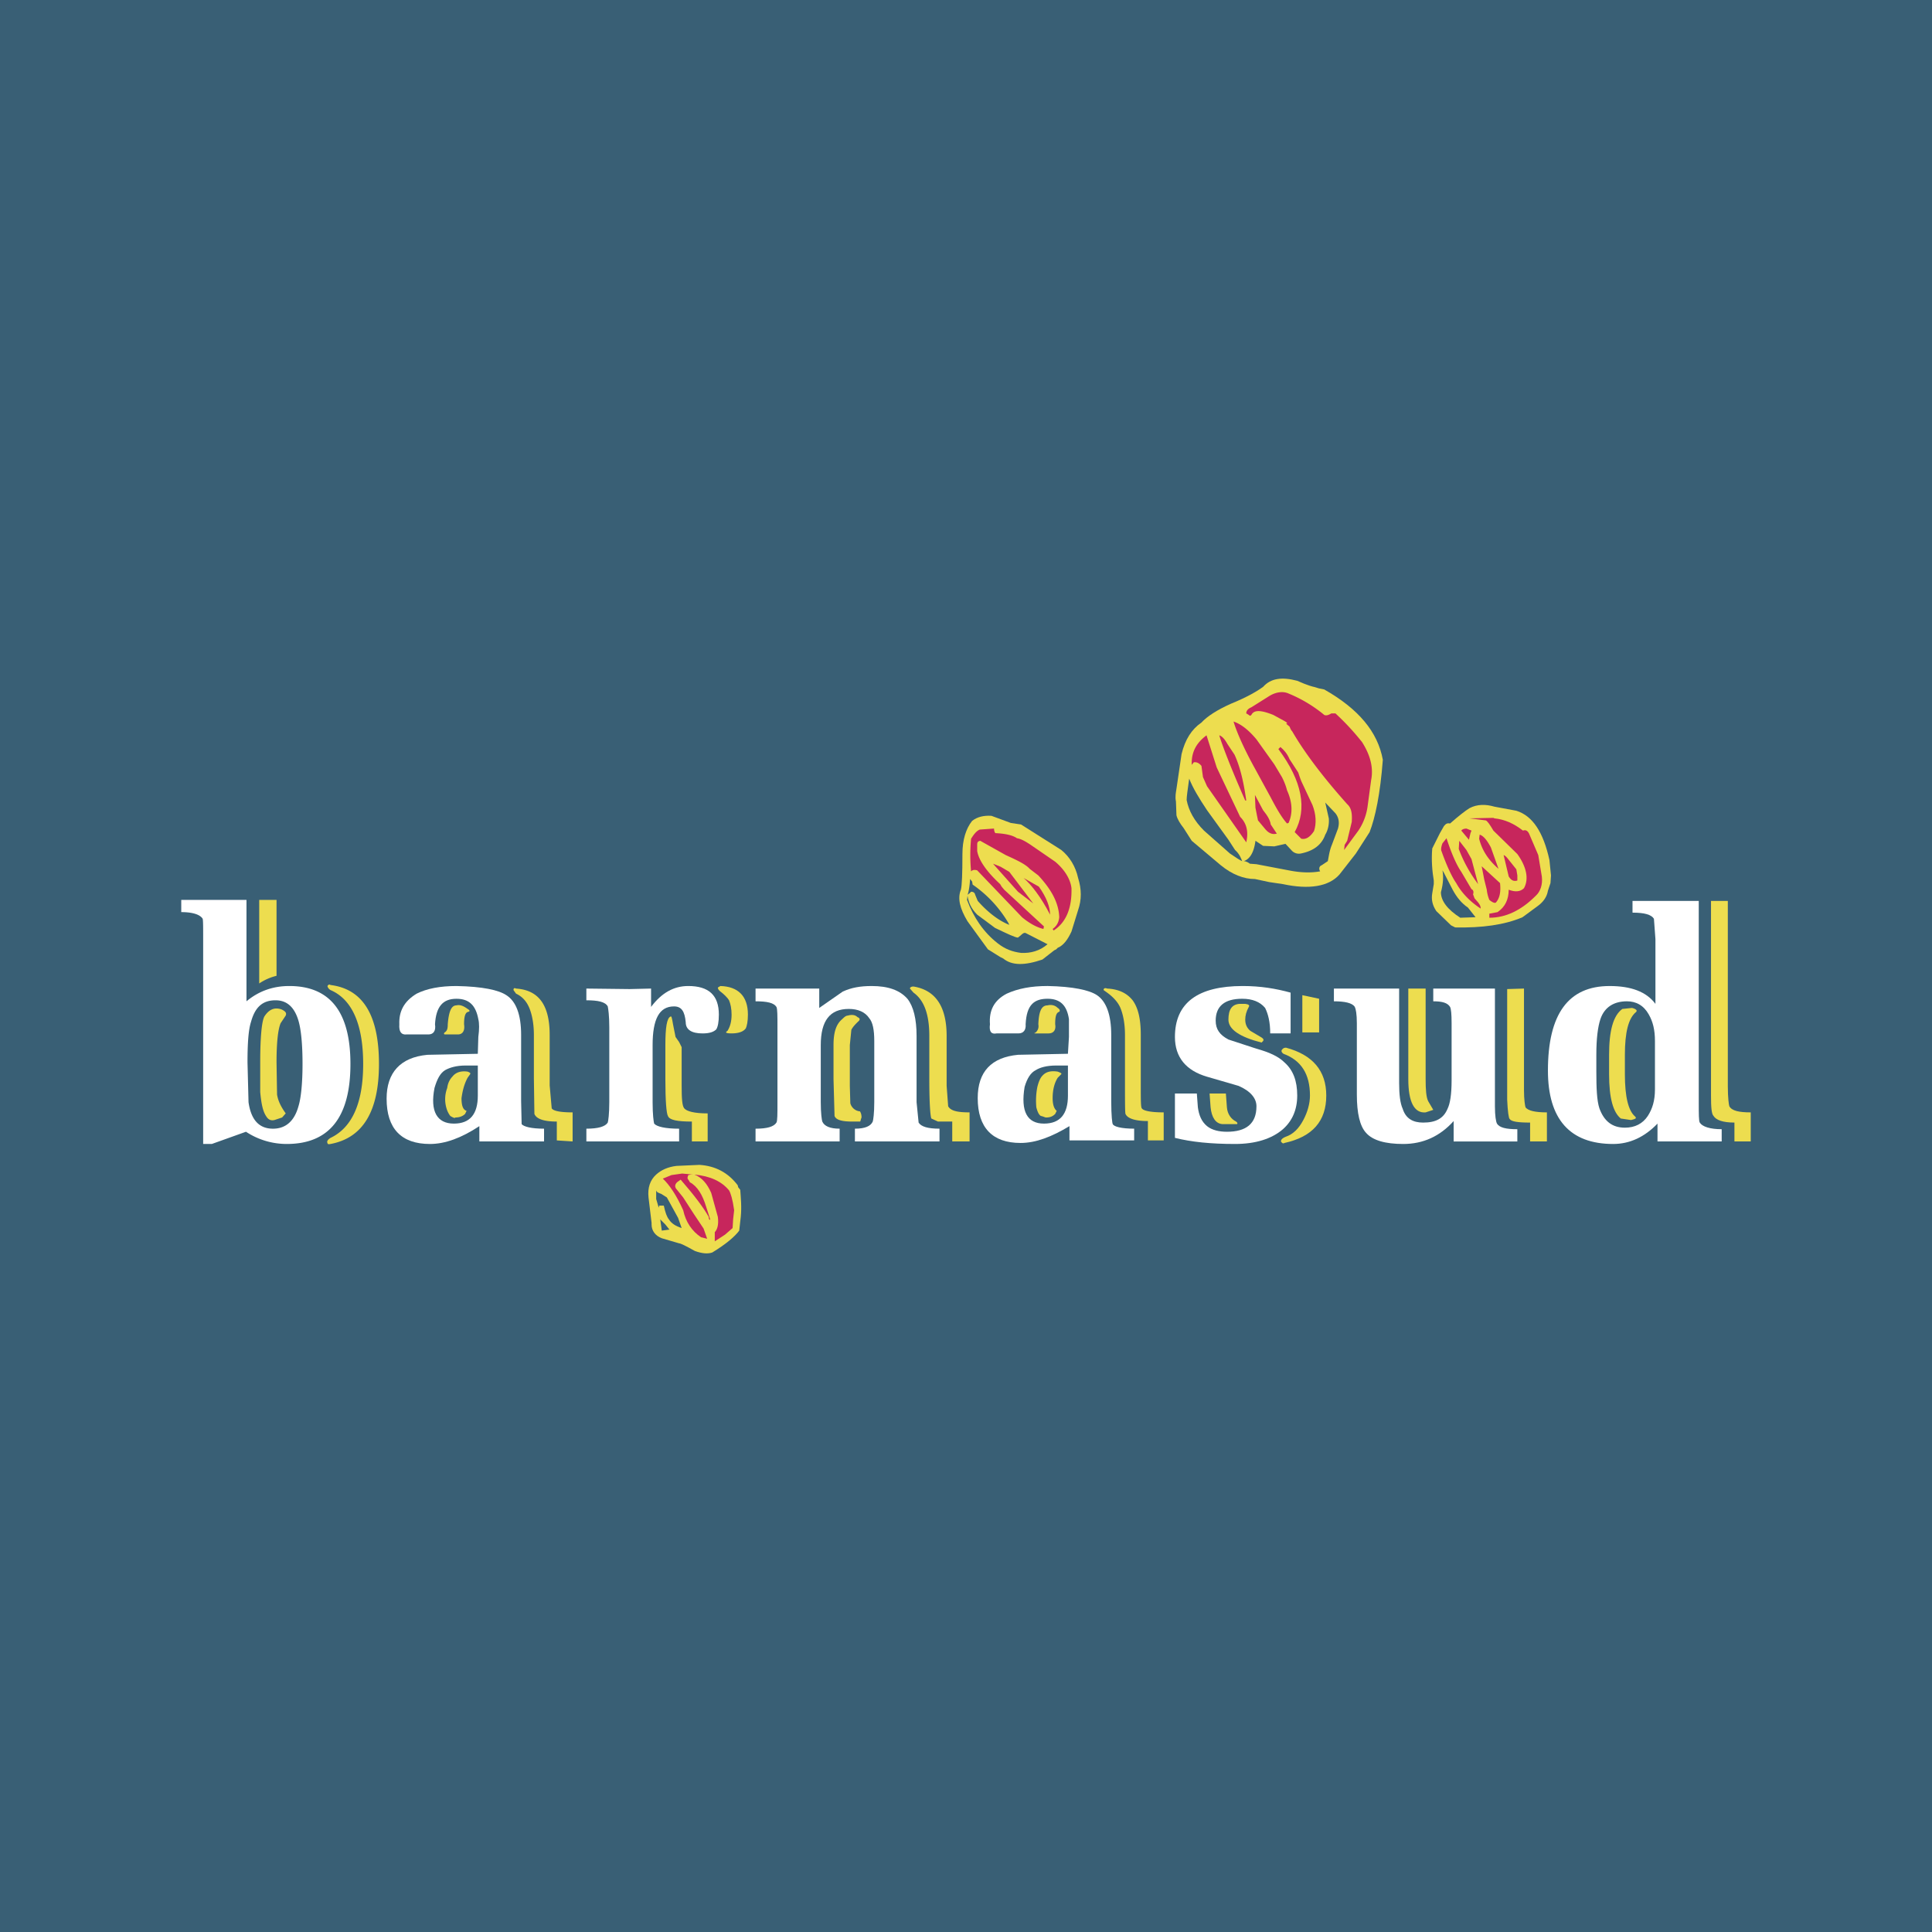 <svg xmlns="http://www.w3.org/2000/svg" width="2500" height="2500" viewBox="0 0 192.756 192.756"><g fill-rule="evenodd" clip-rule="evenodd"><path fill="#395f75" d="M0 0h192.756v192.756H0V0z"/><path d="M69.331 124.812c-.915-.51-1.423-.764-1.576-.764l-1.729-.508c-.661-.254-1.017-.764-1.017-1.373v-.152l-.305-2.543c-.102-.965.153-1.729.763-2.287.508-.457 1.169-.762 2.034-.863l2.288-.102c1.576.102 2.847.762 3.812 2.033l.051.203.204.254c.051.762.153 1.678.051 2.695l-.152 1.371c-.407.561-1.271 1.322-2.695 2.188-.458.153-1.018.102-1.729-.152z" fill="#eddd4f"/><path d="M68.162 120.744c-.661-1.475-1.373-2.541-2.034-3.152l.864-.355 1.067-.152 1.119.102h-.254l-.254.051c-.102.254-.102.355 0 .457l.102.152.051.104c.763.406 1.271 1.27 1.627 2.439l.407 1.271c-.051.102-.152 0-.152-.254-.509-.916-1.424-2.137-2.796-3.713l-.356.256c-.254.254-.254.508 0 .762l.61.762 1.017 1.576 1.017 1.525.356 1.018-.61-.152c-.917-.613-1.527-1.527-1.781-2.697z" fill="#c7265c"/><path d="M71.313 123.846v-.916c.255-.254.407-.762.306-1.523l-.661-2.391c-.406-.914-.915-1.525-1.678-1.83 1.576.152 2.694.66 3.457 1.576.152.254.356.863.509 1.982l-.102.916-.051.863-.763.662-1.017.661z" fill="#c7265c"/><path d="M66.738 121.66c-.203-.254-.356-.662-.509-1.373h-.457l-.051.203-.254-.865v-.863c.051.203.254.254.508.355l.56.355 1.118 2.035.356 1.016c-.61-.203-1.017-.457-1.271-.863zM66.789 122.676l-.763.101-.152-1.117.508.508.407.508z" fill="#395f75"/><path d="M99.785 95.477l-1.221-.762-2.034-2.796c-.763-1.271-1.017-2.288-.661-3.152.102-.407.152-1.576.152-3.559 0-1.423.356-2.542.966-3.305.508-.406 1.17-.559 1.932-.508l1.932.712 1.018.152 4.016 2.542c.814.661 1.424 1.627 1.678 2.796.355 1.119.355 2.187 0 3.203l-.66 2.136c-.355.762-.764 1.372-1.373 1.626l-.152.153-.203.102-1.17.915c-1.779.61-3.051.61-3.914-.102l-.306-.153z" fill="#eddd4f"/><path d="M97.75 82.766l1.424-.101c0 .254.102.458.152.458 1.119.051 1.779.254 2.137.508.355.051.762.254 1.371.661l2.441 1.678c.914.763 1.525 1.729 1.627 2.644.051 1.932-.51 3.406-1.779 4.22l-.102-.152c.355-.254.609-.61.66-1.169-.051-1.474-.814-2.796-2.084-4.169l-.865-.661c-.406-.457-1.27-.864-2.389-1.372L97.8 83.887c-.254.051-.305.152-.305.406v.61c.152.915.916 2.034 2.289 3.305l.152.254.254.305 3.965 3.66-.051.254c-.457-.102-1.221-.407-2.135-1.169l-4.475-4.677c-.355-.102-.508 0-.61.102a17.32 17.32 0 0 1 0-3.253c.257-.409.511-.765.866-.918z" fill="#c7265c"/><path fill="#c7265c" d="M101.564 88.969l-2.492-2.796.764.305.863.509 2.389 3.152-1.524-1.17z"/><path d="M97.039 88.257a12.125 12.125 0 0 1 3.559 3.813l.102.203c-.914-.356-2.033-1.119-3.152-2.39l-.254-.61c-.051-.254-.254-.305-.407-.305l-.152.152-.203.153c.101-.254.203-.763.254-1.576l.203.254.05.306z" fill="#395f75"/><path d="M96.531 89.376c.101.661.355 1.271.965 1.881l1.779 1.322c1.271.61 2.033.966 2.289.966l.305-.254c.203-.204.355-.254.457-.204l2.186 1.119c-.762.661-1.678.915-2.643.864-.814-.102-1.576-.356-2.34-.966-1.371-1.067-2.389-2.542-3.049-4.321l.051-.407z" fill="#395f75"/><path d="M103.648 88.461c.762 1.067 1.119 2.034 1.119 2.796-.916-1.779-1.883-3-2.645-3.661l1.526.865z" fill="#c7265c"/><path d="M118.088 82.614c-.357-.457-.611-.864-.713-1.271l-.051-1.373c-.102-.508 0-.915.051-1.271l.508-3.457c.357-1.474 1.018-2.491 1.984-3.152.559-.61 1.574-1.271 2.947-1.88 1.627-.661 2.645-1.271 3.203-1.678.764-.864 1.881-1.017 3.406-.61 1.018.458 1.627.61 1.678.61l.508.153.51.102c3.406 1.932 5.338 4.219 5.846 7.016-.254 3.406-.762 5.795-1.32 7.219l-1.373 2.135-1.627 2.085c-1.068 1.22-3.051 1.525-5.645.966l-1.371-.203-1.424-.305c-1.119 0-2.289-.458-3.406-1.373l-2.898-2.44-.813-1.273z" fill="#eddd4f"/><path d="M134.406 80.225c-2.592-2.898-4.373-5.338-5.49-7.27-.102-.102-.152-.204-.254-.458l-.357-.305c.205 0 .104-.102-.15-.254l-1.119-.61c-1.271-.508-1.932-.508-2.186 0-.104.102-.154.102-.256 0l-.254-.152c0-.254.152-.458.51-.61l1.779-1.119c.66-.407 1.371-.508 1.932-.254a13.78 13.78 0 0 1 3.559 2.135c.203.102.457 0 .711-.152h.406c1.373 1.271 2.188 2.288 2.645 2.847.814 1.271 1.17 2.542.916 3.813l-.357 2.644a5.741 5.741 0 0 1-.914 2.39l-1.424 1.932.051-.509.254-.406.457-1.881c.049-.764-.002-1.375-.459-1.781zM126.781 79.563l-1.525-2.796c-1.271-2.288-1.932-3.915-2.186-4.779.762.254 1.523.864 2.287 1.779l1.779 2.491.762 1.271c.256.509.406.916.51 1.322.508 1.118.609 2.237.152 3.254l-.152.051c-.51-.559-1.017-1.423-1.627-2.593zM124.34 84.038l-3.914-5.592-.406-.916-.152-1.118c-.205-.254-.459-.407-.764-.356l-.204.254c-.051-1.271.457-2.186 1.475-2.948l1.016 3.203 2.34 4.932c.609.609.863 1.422.609 2.541zM124.238 79.869c-1.525-3.457-2.338-5.643-2.592-6.507.305.102.559.407.812.864l.711 1.068c.561 1.22.916 2.745 1.17 4.575h-.101z" fill="#c7265c"/><path d="M129.17 83.021c1.271-2.288.764-5.084-1.627-8.287l.203-.204c.305.254.662.61.916 1.22l.863 1.322.152.457.152.407 1.119 2.389c.355.916.406 1.831.152 2.593-.406.61-.812.864-1.271.763l-.659-.66z" fill="#c7265c"/><path d="M120.121 82.869c-.967-.967-1.525-1.983-1.729-3.051 0-.356.102-1.017.254-2.135.355.915.965 1.932 1.779 3.152l2.135 2.949.66 1.017c.459.407.611.864.713 1.118-.254-.102-.609-.355-1.221-.763l-2.591-2.287z" fill="#395f75"/><path d="M126.781 82.258l.609.915c-.406.102-.762 0-1.119-.407l-.762-.915c-.051-.254-.152-.712-.254-1.271l-.051-1.271.812 1.525c.459.56.713 1.018.765 1.424z" fill="#c7265c"/><path d="M128.254 84.19l.662.712a.973.973 0 0 0 .863.254c1.271-.254 2.086-.864 2.441-1.881.254-.406.406-1.017.355-1.627l-.355-1.576 1.016 1.068c.357.458.408.966.256 1.525l-.611 1.626c-.254.61-.305 1.17-.406 1.627l-.609.407c-.256.102-.307.355-.152.61-.865.153-1.883.153-3.152-.102l-3.203-.61-.662-.051c-.254-.204-.508-.255-.609-.255.609-.203 1.018-.864 1.17-2.033l.762.508 1.119.051 1.115-.253z" fill="#395f75"/><path d="M144.777 92.325l-1.475-1.423c-.406-.61-.508-1.169-.406-1.78l.152-.915v-.355c-.152-.916-.254-2.034-.152-3.203l.764-1.525.406-.712c.203-.254.355-.305.609-.254.865-.763 1.525-1.271 1.932-1.525.764-.407 1.629-.407 2.492-.152l2.186.407c1.627.508 2.695 2.135 3.305 4.931l.152 1.525-.051.763-.254.763c-.102.61-.457 1.118-1.018 1.525l-1.523 1.119c-1.781.763-4.018 1.068-6.711 1.017l-.408-.206z" fill="#eddd4f"/><path d="M146.607 81.648l2.391-.051.102.051c1.016.102 1.932.509 2.848 1.221.254-.103.457 0 .609.305l.916 2.136.355 2.135c.102.813-.152 1.525-.611 1.932-1.422 1.423-2.947 2.186-4.625 2.186v-.407l.812-.152c.762-.508 1.119-1.271 1.119-2.237.66.254 1.168.203 1.525-.153.508-.915.254-2.135-.662-3.406l-2.389-2.338c-.355-.61-.611-.967-.762-1.017l-1.628-.205zM146.812 82.869l-.102.254-.154.661-.762-.915c.051-.103.254-.204.508-.204l.51.204z" fill="#c7265c"/><path d="M148.744 84.546l.762 2.135c-1.119-.966-1.678-1.982-1.932-2.999l.051-.407c.355.101.711.509 1.119 1.271zM145.287 88.105c-.459-.661-.967-1.779-1.475-3.203-.051-.102-.051-.355.102-.763l.406-.508c.508 1.576 1.018 2.695 1.475 3.356l1.018 1.728c.152.051.254.254.152.508l.152.407.355.407c.152.203.254.355.254.61-1.015-.661-1.88-1.525-2.439-2.542zM146.812 85.715l.66 2.491a13.908 13.908 0 0 1-1.932-3.508l.051-.813.711.915.51.915zM150.016 85.309c.254.102.406.355.66.66l.609.763.102.61v.509c-.355.102-.609 0-.863-.407l-.508-2.135zM149.658 88.105c.102.915-.051 1.525-.406 1.932-.102.102-.355 0-.66-.254a3.658 3.658 0 0 1-.256-1.017l-.254-1.017-.254-1.322 1.83 1.678z" fill="#c7265c"/><path d="M145.693 91.562c-1.271-.813-1.932-1.678-1.932-2.542.254-.915.254-1.678.152-2.186l.152.254.865 1.678c.406.762.914 1.373 1.523 1.779l.764.966-1.524.051z" fill="#395f75"/><path d="M44.927 111.34c.254.152.458.254.508.152.356 0 .712-.102.966-.355l.152-.307c-.356-.102-.508-.508-.508-1.27.102-.713.254-1.373.61-2.035l.254-.355c.051-.102 0-.152-.254-.254-.712-.102-1.22.102-1.525.508-.254.254-.458.662-.509 1.119a3.17 3.17 0 0 0-.102 1.932c.103.406.256.662.408.865zM55.044 110.576l-.203-2.287v-5.033c0-2.949-1.068-4.475-3.355-4.627-.203-.102-.254 0-.254.152l.254.355c.661.307 1.067.814 1.322 1.424.254.611.458 1.525.458 2.695v4.32l.051 3.561c.203.508.966.762 2.237.762v1.881l1.576.102v-2.898c-1.272-.001-1.933-.153-2.086-.407zM46.3 102.188c0-.711.102-1.119.356-1.221.254-.051.254-.152 0-.305-.356-.254-.712-.457-1.119-.355-.508 0-.762.609-.864 1.881 0 .406-.051.66-.305.814-.101.102-.101.203.051.203h1.271c.457 0 .712-.357.61-1.017z" fill="#eddd4f"/><path d="M47.825 113.881v-1.525c-1.779 1.17-3.406 1.779-4.932 1.779-2.847 0-4.321-1.525-4.321-4.523 0-2.594 1.373-4.119 4.067-4.373l5.033-.102.051-1.678c.102-.764.102-1.373 0-1.779-.254-1.373-.916-2.033-2.187-2.033-1.373 0-2.033.812-2.135 2.541.102.66-.153 1.018-.661 1.018h-2.186c-.508.051-.763-.254-.712-1.018-.051-1.271.458-2.287 1.729-3.051 1.016-.508 2.338-.762 3.965-.762 2.644.051 4.22.406 4.983.914.966.611 1.474 1.934 1.474 3.967v6.609l.051 2.287c.204.254.966.457 2.237.457v1.271h-6.456v.001zm-.153-7.574h-1.22c-.916 0-1.576.203-2.034.457-.508.305-.813.914-1.067 1.779-.458 2.338.254 3.559 1.932 3.559 1.627 0 2.389-.965 2.389-2.797v-2.998z" fill="#fff"/><path d="M27.59 97.357v-7.575h-1.728v8.338a5.294 5.294 0 0 1 1.728-.763zM28.506 111.084c-.508-.711-.763-1.27-.864-1.881L27.59 106c0-2.033.153-3.305.407-3.914l.508-.762c.102-.256 0-.408-.407-.611-.712-.254-1.271 0-1.729.713-.254.508-.407 2.033-.407 4.574v2.949c.102 1.119.254 1.932.61 2.441.153.254.407.457.813.355l.763-.254.358-.407zM32.98 114.135c3.254-.609 4.83-3.305 4.83-7.98 0-4.83-1.576-7.475-4.83-7.881-.152-.102-.254 0-.306.102 0 .051.052.254.306.406 2.135.916 3.254 3.406 3.254 7.373 0 3.914-1.119 6.354-3.254 7.371-.254.152-.407.355-.306.508 0 .101.052.152.306.101z" fill="#eddd4f"/><path d="M20.27 114.135V93.697c0-1.169 0-1.881-.051-2.034-.254-.406-.966-.661-2.135-.661v-1.22h6.507V99.9c1.22-1.018 2.644-1.525 4.271-1.525 4.067 0 6.101 2.592 6.101 7.779 0 5.338-2.135 7.98-6.355 7.98a7.374 7.374 0 0 1-4.067-1.219l-3.406 1.219h-.865v.001zm7.219-14.336c-1.271 0-2.034.66-2.44 2.135-.254.762-.356 2.084-.356 4.066l.102 3.967c.254 1.779 1.068 2.643 2.44 2.643 1.271 0 2.135-.762 2.542-2.236.254-.812.406-2.287.406-4.219 0-2.035-.152-3.459-.406-4.322-.407-1.374-1.17-2.034-2.288-2.034z" fill="#fff"/><path fill="#eddd4f" d="M129.934 99.289v3.713h1.675v-3.356l-1.675-.357zM123.324 111.898c-.51-.254-.865-.762-.916-1.424l-.102-1.373h-1.627l.102 1.373c.102 1.018.508 1.627 1.17 1.678h1.475c.051-.05.051-.152-.102-.254zM124.238 100.154h-.559c-.764.051-1.119.559-1.119 1.576 0 .965 1.119 1.729 3.305 2.287l.152-.152c.102-.152 0-.254-.152-.355l-1.119-.662c-.305-.254-.508-.609-.508-1.117 0-.406.102-.814.355-1.271.102-.153.001-.255-.355-.306zM128.154 114.033c2.795-.609 4.168-2.186 4.168-4.729 0-2.49-1.373-4.066-4.018-4.777-.254 0-.305.102-.406.203-.102.152 0 .305.152.406 1.779.66 2.645 2.033 2.645 4.168 0 .814-.254 1.678-.662 2.441-.457.863-1.016 1.424-1.779 1.678-.254.102-.457.254-.457.457.101.153.203.255.357.153z"/><path d="M122.408 112.916c1.932 0 2.949-.814 2.949-2.543 0-.812-.611-1.525-1.779-2.033l-3.152-.916c-2.084-.609-3.203-1.932-3.203-3.965 0-3.406 2.287-5.084 6.762-5.084 1.779 0 3.305.254 4.779.66v4.068h-2.035c0-1.119-.203-1.932-.508-2.543-.508-.609-1.27-.914-2.287-.914-1.779 0-2.645.762-2.645 2.186 0 .863.408 1.424 1.271 1.881l2.797.916c1.271.355 2.186.762 2.797 1.371.863.764 1.27 1.832 1.27 3.305 0 1.424-.508 2.543-1.424 3.355-1.117.967-2.744 1.475-4.779 1.475-2.439 0-4.371-.203-5.998-.609v-4.424h2.186l.102 1.373c.102.764.357 1.424.916 1.881.507.408 1.219.56 1.981.56z" fill="#fff"/><path d="M163.131 111.391c-.66-.561-1.016-1.932-1.016-4.221v-1.932c0-2.236.355-3.66 1.117-4.271.152-.152 0-.305-.406-.406l-.965.102c-.916.662-1.322 2.186-1.322 4.576v1.932c0 2.391.406 3.812 1.17 4.424l1.016.152c.406-.102.611-.153.406-.356zM172.537 110.373c-.051-.152-.152-.812-.152-2.033V89.884h-1.678v19.42c0 1.17.051 1.832.254 2.035.254.406.916.66 2.084.66v1.881h1.627v-2.898c-1.17 0-1.881-.152-2.135-.609z" fill="#eddd4f"/><path d="M164.402 111.34c.457-.713.713-1.525.713-2.645v-4.83c0-1.119-.205-1.932-.611-2.643-.508-.916-1.271-1.322-2.186-1.322-1.271 0-2.236.559-2.645 1.779-.254.762-.406 1.932-.406 3.559v1.678c0 1.627.051 2.898.305 3.66.459 1.271 1.271 1.932 2.543 1.932 1.016 0 1.78-.406 2.287-1.168zm.967 2.541v-1.779c-1.271 1.322-2.746 2.033-4.424 2.033-4.322 0-6.508-2.49-6.508-7.32 0-5.643 2.033-8.439 6.152-8.439 2.135 0 3.66.559 4.574 1.779v-6.457l-.15-2.034c-.256-.406-.916-.61-2.137-.61v-1.169h6.609v20.083c0 1.17 0 1.881.102 2.033.254.406 1.018.66 2.186.66v1.221h-6.404v-.001z" fill="#fff"/><path d="M142.998 110.729l-.508-.863c-.203-.406-.254-1.17-.254-2.188v-9.049h-1.729v9.049c0 2.289.609 3.406 1.729 3.305l.762-.254zM152.201 110.475c-.051-.152-.152-.762-.152-1.678V98.629l-1.678.051v11.033c.051 1.168.152 1.881.254 1.932.152.254.812.355 2.033.355v1.881h1.678v-2.898c-1.119-.001-1.881-.153-2.135-.508z" fill="#eddd4f"/><path d="M139.998 114.135c-1.777 0-3.049-.355-3.711-1.117-.609-.662-.914-1.934-.914-3.814v-7.117c0-.914-.102-1.424-.203-1.627-.256-.406-1.018-.559-2.086-.559V98.63h6.508v9.406c0 1.168.102 2.033.357 2.592.305.967 1.016 1.373 2.033 1.373 1.271 0 2.033-.406 2.439-1.373.254-.508.406-1.424.406-2.846v-5.695c0-.914-.051-1.424-.152-1.627-.254-.406-.762-.559-1.678-.559V98.63h6.152v11.744c0 .967.102 1.525.203 1.729.254.406.916.559 2.033.559v1.221h-6.355v-2.033c-1.37 1.523-3.048 2.285-5.032 2.285z" fill="#fff"/><path d="M85.041 111.898h.762c.051 0 .051-.152.153-.406 0-.355-.102-.51-.153-.611a1.094 1.094 0 0 1-.966-.812l-.05-1.729v-4.068l.152-1.525c.153-.305.407-.559.661-.812.254-.203.203-.355-.051-.457-.254-.254-.61-.254-.966-.152-.152 0-.305.102-.559.355-.61.508-.864 1.322-.864 2.592v3.406l.102 3.662c.152.405.761.557 1.779.557zM96.734 110.982c-1.22 0-1.881-.152-2.136-.609l-.152-2.033v-4.982c0-2.949-1.118-4.576-3.305-4.932-.254 0-.355.102-.355.203l.355.406c1.068.764 1.576 2.188 1.576 4.322v4.32c0 2.391.102 3.662.203 3.916l.661.305h1.424v1.982h1.729v-2.898z" fill="#eddd4f"/><path d="M75.381 113.881v-1.271c1.169 0 1.83-.203 2.084-.609.102-.152.102-.863.102-2.033v-7.475c0-1.168 0-1.83-.102-2.033-.254-.406-.915-.559-2.084-.559V98.63h6.355v1.932l2.338-1.627c.864-.406 1.78-.559 2.898-.559 1.627 0 2.796.406 3.559 1.271.61.762.916 2.033.916 3.711v6.609L91.65 112c.254.406.915.609 2.084.609v1.271h-8.439v-1.271c1.016 0 1.576-.254 1.779-.711.051-.152.152-.814.152-1.932v-6.102c0-1.119-.152-1.881-.508-2.287-.407-.611-1.119-.916-2.034-.916-1.881 0-2.796 1.17-2.796 3.609v5.695c0 1.117.102 1.779.153 1.932.203.457.762.711 1.729.711v1.271h-8.389v.002z" fill="#fff"/><path d="M74.619 101.223c0-1.832-.967-2.797-2.746-2.848l-.254.152c0 .152.102.254.203.355.407.305.763.66.915.916.152.355.254.863.254 1.424 0 .711-.153 1.219-.407 1.625-.254.154-.203.256.407.256.661 0 1.169-.152 1.423-.51.102-.253.205-.659.205-1.37zM68.263 110.576c-.204-.254-.254-.965-.254-2.236v-3.865l-.254-.508-.355-.508-.254-1.271c-.102-.609-.152-.863-.254-.762-.355.152-.508 1.066-.508 2.846v3.406c0 2.137.102 3.406.254 3.662.152.406.915.559 2.39.559v1.982h1.576v-2.797c-1.324 0-2.087-.203-2.341-.508z" fill="#eddd4f"/><path d="M58.501 112.609c1.169 0 1.881-.203 2.135-.609.051-.152.153-.863.153-2.033v-7.475c0-1.168-.102-1.83-.153-2.084-.254-.457-.966-.609-2.135-.609v-1.17l4.322.051 2.135-.051v1.83c1.067-1.424 2.288-2.084 3.711-2.084 2.034 0 3.051.914 3.051 2.848 0 .762-.102 1.219-.254 1.473-.255.256-.661.408-1.373.408-1.067 0-1.678-.357-1.678-1.119-.102-1.068-.407-1.576-1.169-1.576-1.474 0-2.135 1.271-2.135 3.863v5.695c0 1.271.102 1.932.153 2.135.254.305 1.118.508 2.491.508v1.271h-9.253v-1.272h-.001z" fill="#fff"/><path d="M103.852 111.34c.254.051.406.152.508.152.408 0 .662-.102.916-.355l.152-.307c-.254-.203-.406-.609-.406-1.27 0-.764.152-1.475.508-2.035l.355-.355c.051-.102-.102-.152-.355-.254-.662-.102-1.17 0-1.525.406-.254.254-.406.713-.508 1.119a7.127 7.127 0 0 0-.102 2.033c.101.407.253.764.457.866zM113.918 110.576c-.102-.102-.102-.863-.102-2.287v-5.033c0-1.576-.254-2.695-.814-3.457-.609-.764-1.475-1.119-2.541-1.17-.254-.102-.355 0-.355.152l.355.254c.559.408 1.066.916 1.322 1.525.254.611.457 1.525.457 2.695v4.32c0 2.238 0 3.406.051 3.561.203.457.967.711 2.236.711v1.932h1.576v-2.797c-1.269 0-2.033-.152-2.185-.406zM105.275 102.188c0-.762.102-1.119.355-1.221.152-.051.152-.254-.102-.406-.254-.254-.609-.355-1.018-.254-.609 0-.863.609-.914 1.881.051.305 0 .559-.254.814-.203.102-.203.102.051.102h1.219c.511 0 .765-.358.663-.916z" fill="#eddd4f"/><path d="M101.818 114.033c-2.797 0-4.271-1.525-4.271-4.473 0-2.645 1.373-4.068 4.018-4.322l4.982-.102.102-1.678v-1.779c-.205-1.373-.865-2.033-2.137-2.033-.66 0-1.168.152-1.523.508-.408.406-.611 1.068-.662 2.033.051.559-.203.916-.711.916h-2.188c-.508.102-.762-.152-.66-.916-.102-1.373.406-2.389 1.678-3.051 1.119-.508 2.439-.762 4.066-.762 2.543.051 4.17.406 4.932.914.916.611 1.424 1.934 1.424 3.967v6.609c0 1.475.102 2.236.152 2.287.102.254.865.457 2.135.457v1.17H106.7v-1.424c-1.78 1.07-3.356 1.679-4.882 1.679zm4.729-7.726h-1.17c-.967 0-1.627.203-2.033.457-.51.254-.865.812-1.119 1.678-.406 2.439.254 3.66 1.932 3.66 1.627 0 2.391-.965 2.391-2.797v-2.998h-.001z" fill="#fff"/></g></svg>